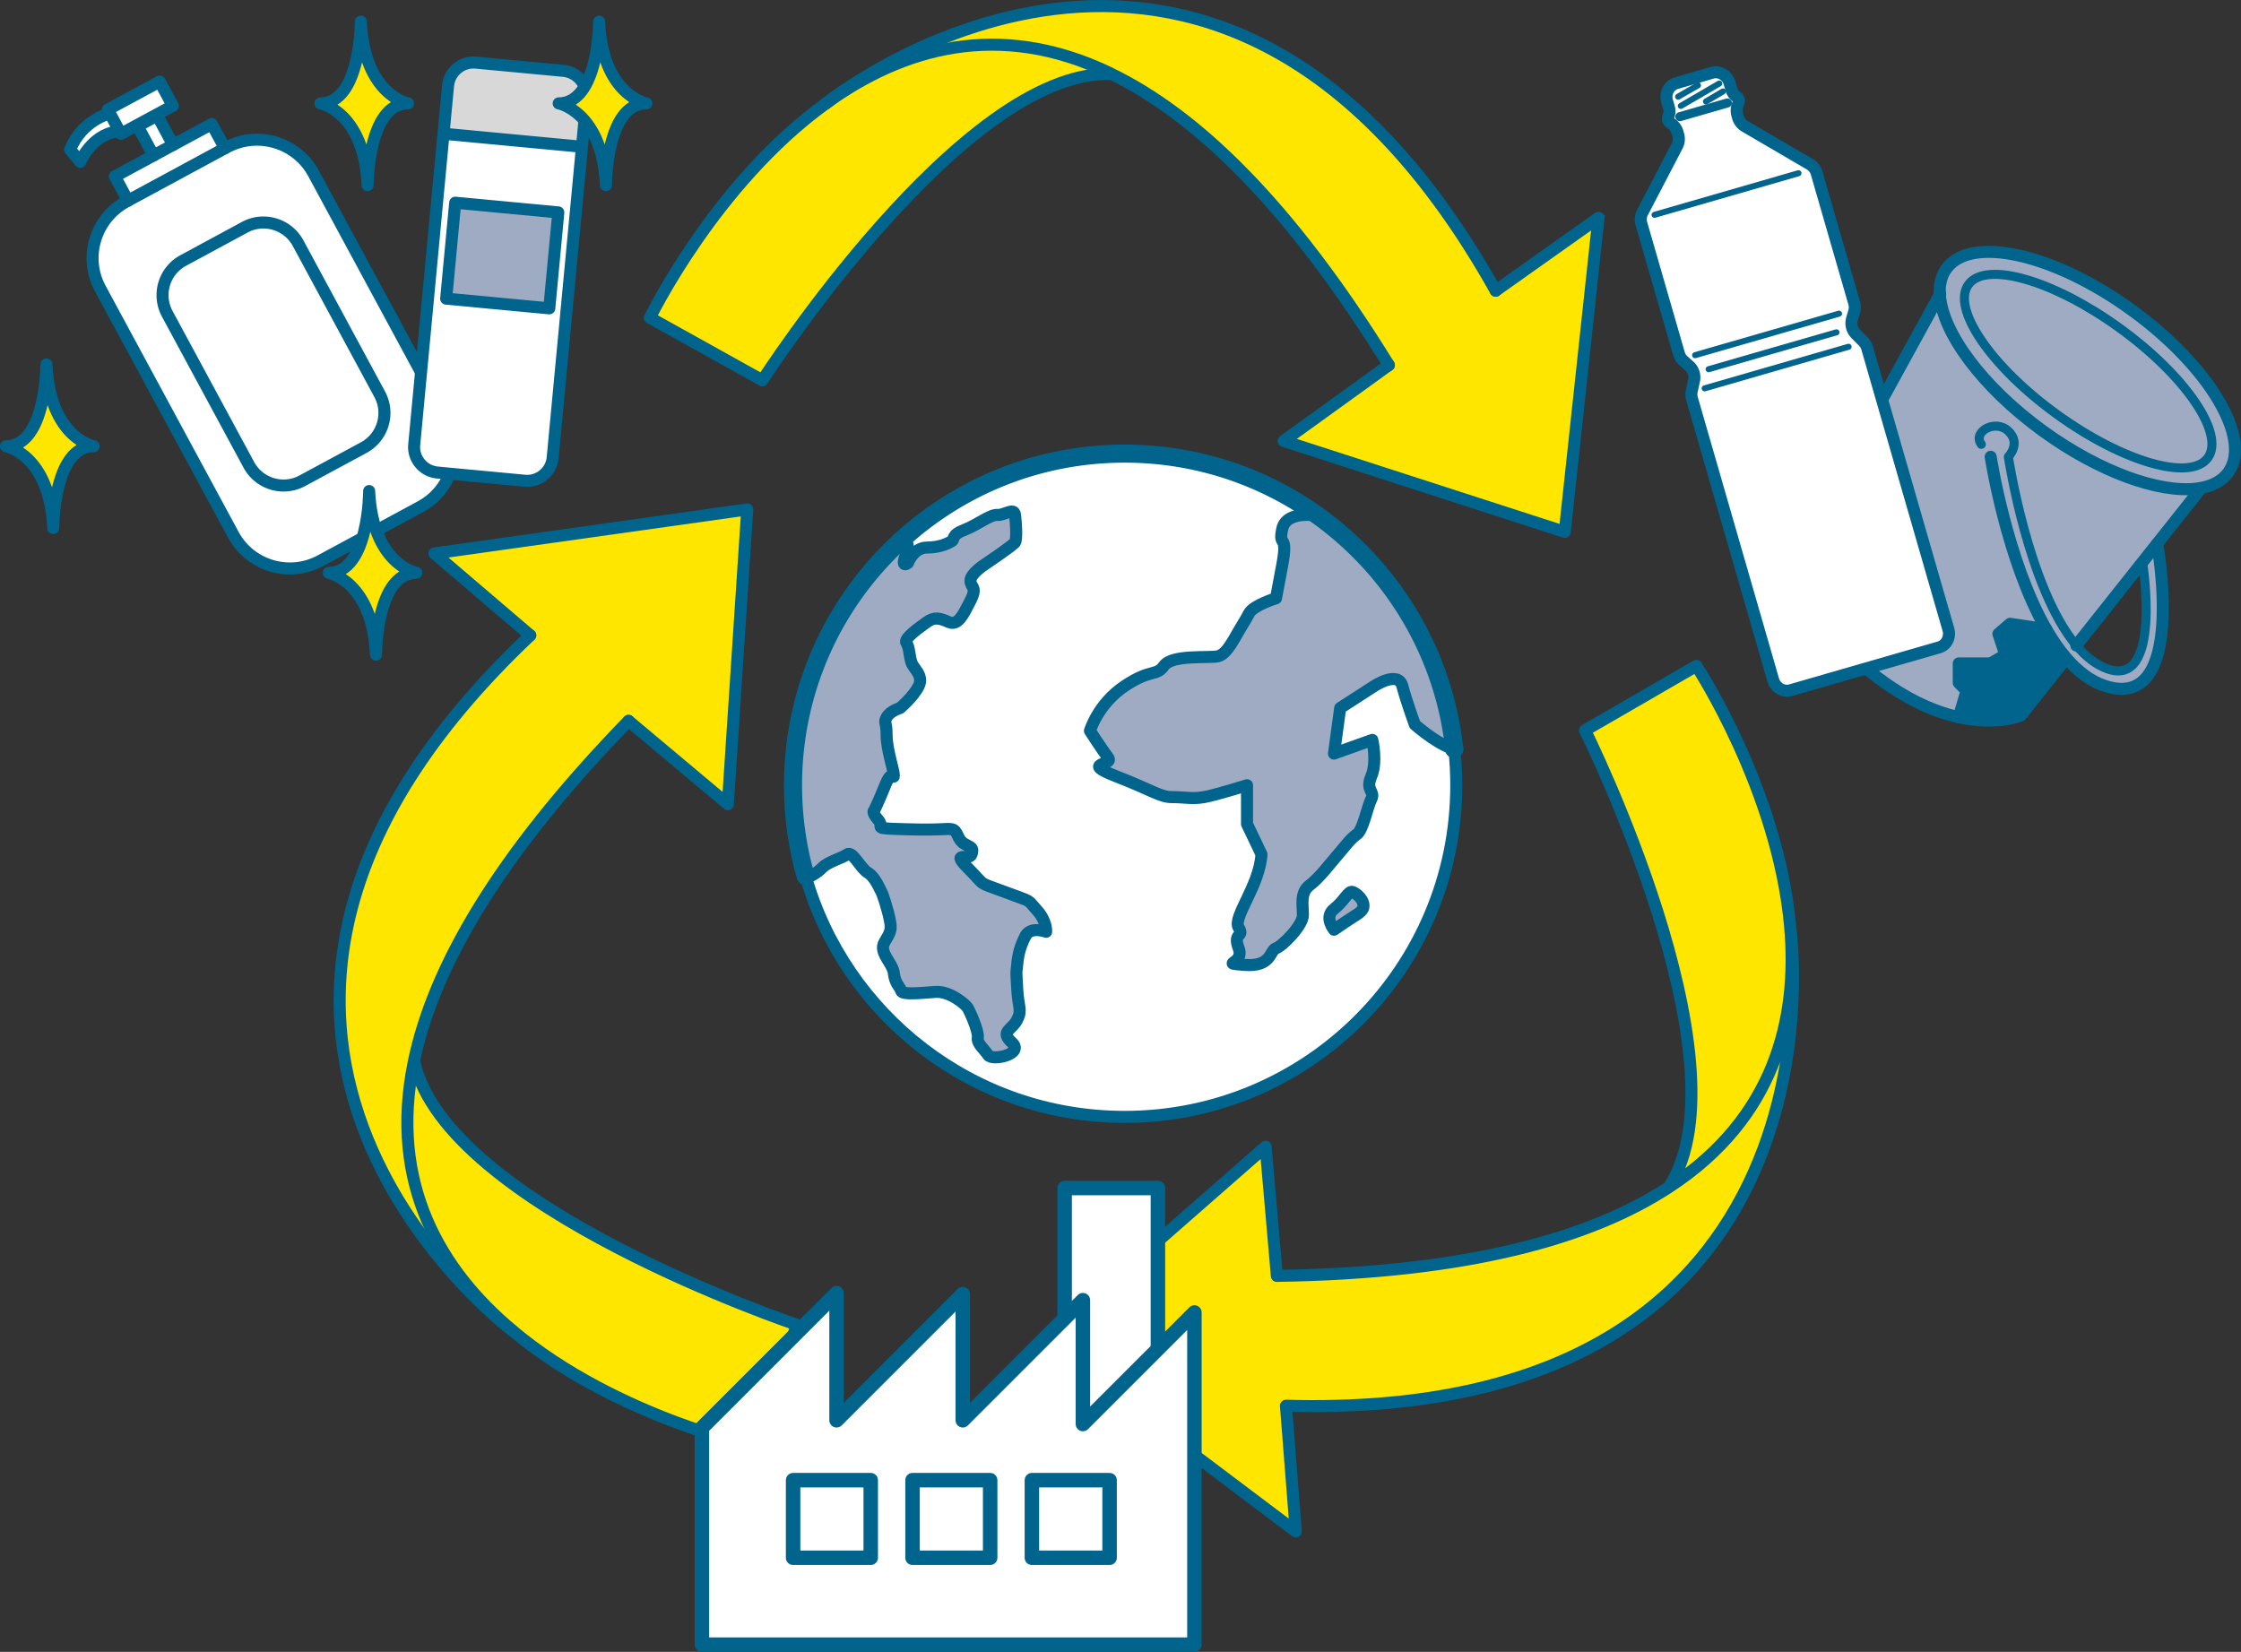 <svg xmlns="http://www.w3.org/2000/svg" viewBox="0 0 515.64 380.1"><rect x="0" y="0" width="515.64" height="380.1" fill="#333333" stroke="none"/><defs><style>.f,.g,.h,.i,.j{stroke:#00648c}.g,.h,.i,.j{stroke-linecap:round;stroke-linejoin:round;fill:none}.l{fill:#fff}.f,.m{fill:#ffe600}.n{fill:#9fabc2}.g{stroke-width:3.33px}.f{stroke-miterlimit:10;stroke-width:.98px}.h{stroke-width:2.08px}.i{stroke-width:2.77px}.j{stroke-width:4.16px}</style></defs><g id="b"><g id="c"><path class="f" d="M411.9 213.22c1.9 21.35-3.66 44.02-27.64 59.79l-.09-.11c18.33-28.83-19.46-104.85-19.46-104.85l25.62-14.83s18.81 28.61 21.57 60z"/><path class="f" d="M384.26 273.02c23.97-15.78 29.54-38.44 27.64-59.79h.02s16.38 113.92-116.03 110.25l2.26 28.91-58.07-43.75 51.13-44.77 2.59 29.73c43.8-.62 72.38-8.64 90.46-20.57zm-16.45-222.9l-7.77 72.27-64.67-20.92 24.2-17.46c-23-37.26-44.52-57.68-64.04-67.1v-.02c-25.75-12.43-47.95-5.71-65.3 6.76 5.09-3.99 91.11-68.85 153.92 43.24l23.67-16.77z"/><path class="f" d="M255.53 16.89v.02l-.08.13c-34.15-.94-80.04 70.47-80.04 70.47l-25.88-14.39s14.92-30.81 40.45-49.28l.03-.02c.06-.06.14-.11.22-.16 17.35-12.48 39.55-19.2 65.31-6.76zm-72.3 287.89l-7.6 28.59s-33.6-6.93-57.74-27.22c-16.43-13.78-28.49-33.7-22.69-61.8l.13.03c7.44 33.34 87.9 60.4 87.9 60.4z"/><path class="f" d="M171.94 117.22l-4.48 67.82-22.85-19.18c-30.52 31.38-45.05 57.26-49.42 78.49-5.8 28.09 6.26 48.02 22.69 61.8v.02c-2.04-1.54-91.02-69.97 4.12-159.98l-22.05-18.85 71.99-10.12zm18.29-93.57c-.08.05-.16.11-.22.16.03-.04.11-.09.22-.16z"/><path class="i" d="M190.01 23.82c.06-.06.14-.11.22-.16 17.35-12.48 39.55-19.2 65.31-6.76v.02c19.51 9.42 41.03 29.84 64.03 67.1"/><path class="i" d="M255.46 17.04c-34.15-.94-80.04 70.47-80.04 70.47l-25.88-14.39s14.92-30.81 40.45-49.28m129.58 60.17l-24.2 17.46 64.67 20.92 7.77-72.27-23.67 16.77"/><path class="i" d="M189.98 23.84l.03-.02s.11-.09.22-.16c5.09-3.99 91.11-68.85 153.92 43.24m40.02 206c18.33-28.83-19.46-104.85-19.46-104.85l25.62-14.83s18.81 28.61 21.57 60c1.9 21.35-3.66 44.02-27.64 59.79-18.08 11.93-46.66 19.95-90.46 20.57m0 .01l-2.59-29.73-51.13 44.78 58.07 43.74-2.26-28.91m116.03-110.24s16.38 113.92-116.03 110.24M95.34 244.39c7.44 33.34 87.9 60.4 87.9 60.4l-7.6 28.59s-33.6-6.93-57.74-27.22c-16.43-13.78-28.49-33.7-22.69-61.8 4.37-21.23 18.9-47.11 49.42-78.49"/><path class="i" d="M144.62 165.87l22.85 19.17 4.47-67.82-71.99 10.13 22.06 18.85"/><path class="i" d="M117.93 306.21s-.02 0-.04-.03c-2.04-1.54-91.01-69.97 4.12-159.98"/><path class="l" d="M334.63 172.36c.3 2.74.45 5.52.45 8.33 0 42.14-34.16 76.31-76.3 76.31-34.9 0-64.33-23.43-73.42-55.42l1.23-.03s1.19-.48 2.64-1.91c1.45-1.43 4.5-2.14 5.7-3.04 1.19-.9 3.1 3.28 4.77 4.24 1.67.96 2.86 4.05 3.1 4.41.24.34 1.43 3.93 1.9 6.32.48 2.38.24 2.86-1.19 5.24-1.43 2.39 1.91 4.77 2.15 7.16.24 2.38 1.43 3.1 1.67 4.04.24.96 4.53.48 7.87.25 3.33-.25 6.91 2.86 7.39 3.57.47.72 2.62 5.48 2.39 6.91-.25 1.43 1.43 2.62 2.38 4.05.96 1.43 8.34-.24 5.48-2.86-2.86-2.62 0-2.86 1.19-5.25 1.19-2.38.24-2.62 0-7.39s-.24-2.62 0-5.2.72-4.33 1.9-6.68c1.19-2.34 4.77-.99 4.77-.99s.24-2.39-2.15-5.01c-2.38-2.62-.71-1.67-7.39-4.17-6.68-2.52-4.05-1.06-8.34-5.36-4.29-4.29.24-1.67.72-3.28.47-1.61 0-1.48-1.68-2.44-1.67-.95-1.43-3.1-2.86-3.33-1.43-.24-1.9.24-10.5 0s-4.75-.24-6.42-2.14c-1.67-1.91-.95-2.15-.95-2.15s.95-1.9 2.54-5.84c1.59-3.93 1.99-1.08 1.99-2.27s-1.67-5.96-1.67-9.29-.72-2.62 0-4.05c.71-1.43 3.09-2.15 3.09-2.15s3.11-2.62 4.3-5.06c1.19-2.44-1.19-3.99-1.67-5.42-.48-1.43-.48-3.58-1.17-4.53-.7-.96 3.07-3.58 4.74-4.78s2.86-.95 5.01 0c2.14.94 3.33-1.66 5-4.93 1.68-3.28 0-2.91 0-4.59s3.34-3.76 3.34-3.76 6.43-4.33 6.91-5.05c.47-.71.24-4.53 0-6.33-.25-1.81-2.39.14-4.05.01s-4.53 2.27-7.63 3.46c-3.1 1.19-2.14 2.15-2.86 2.57-.71.42-2.62 1.48-5.72 1.48s-4.39 3.57-4.39 3.57-1.81 1.44-.4-2.14c1.35-3.45-1.21-2.9-1.41-2.86 13.59-12.54 31.75-20.18 51.69-20.18 16.61 0 31.97 5.3 44.5 14.31 0 0-7.29-1.44-8.25 3.04-.95 4.49 1.43.68 0 8.31l-1.43 7.62s-5.24 1.64-6.19 3.45c-.96 1.8-.97 1.66-2.39 4.11-1.43 2.45-2.86 5.31-4.76 5.79-1.9.47-10.49-.46-12.4 2.15-1.9 2.61-2.92.59-9.08 4.7-6.17 4.12-7.99 10.31-7.99 10.31s2.77 4.29 4.2 6.19c1.43 1.91-6.68.96 1.9 4.29 8.58 3.34 10.01 4.77 12.87 4.77s4.52.47 7.27 0c2.75-.48 9.9-2.74 9.9-2.74v8.93l3.33 6.97c-.47 7.33-6.69 14.48-5.25 16.87 1.43 2.39-1.44.91 0 4.75 1.43 3.83-4.76 3.35 1.43 3.83 6.2.48 5.72-3.38 7.15-3.83 1.43-.46 6.19-5.22 6.2-7.61 0-2.39-.69-5.21 1.56-6.9 2.25-1.68 4.63-4.91 6.55-7.11 1.9-2.19 2.86-3.62 4.29-4.58s2.38-6.2 3.33-8.11c.96-1.9-1.43-1.9 0-5.25 1.43-3.33.24-8.39.24-8.39l-8.82 3.15 1.43-10.49 7.85-5.06s5.49-3.63 6.45 0 2.88 8.88 2.88 8.88c5.92 5.03 8.83 5.58 9.05 5.61h.01zm-22.67 38.24c1.91-1.19 1.91-1.9 1.68-2.86-.25-.96-1.43-2.14-2.39-2.5-.96-.38-1.9 2.03-4.29 3.93-2.39 1.9 0 4.76 0 4.76s3.1-2.14 5-3.33z"/><path class="n" d="M334.61 172.36c-.23-.03-3.13-.58-9.05-5.61 0 0-1.92-5.25-2.88-8.88s-6.45 0-6.45 0l-7.85 5.06-1.43 10.49 8.82-3.15s1.19 5.05-.24 8.39c-1.43 3.34.96 3.34 0 5.25-.96 1.9-1.9 7.15-3.33 8.11s-2.39 2.39-4.29 4.58c-1.91 2.19-4.3 5.43-6.55 7.11-2.25 1.69-1.56 4.52-1.56 6.9-.01 2.39-4.77 7.15-6.2 7.61-1.43.45-.95 4.31-7.15 3.83-6.19-.47 0 0-1.43-3.83-1.44-3.84 1.43-2.37 0-4.75-1.44-2.39 4.77-9.54 5.25-16.87l-3.33-6.97v-8.93s-7.15 2.26-9.9 2.74c-2.75.47-4.41 0-7.27 0s-4.29-1.43-12.87-4.77c-8.58-3.33-.47-2.38-1.9-4.29-1.43-1.9-4.2-6.19-4.2-6.19s1.82-6.19 7.99-10.31c6.16-4.11 7.18-2.09 9.08-4.7 1.9-2.61 10.49-1.68 12.4-2.15 1.9-.48 3.33-3.34 4.76-5.79 1.42-2.45 1.43-2.31 2.39-4.11.96-1.81 6.19-3.45 6.19-3.45l1.43-7.62c1.43-7.63-.95-3.82 0-8.31.96-4.48 8.25-3.04 8.25-3.04 17.14 12.33 28.95 31.59 31.34 53.67zm-20.98 35.38c.24.96.24 1.67-1.68 2.86-1.9 1.19-5 3.33-5 3.33s-2.39-2.86 0-4.76 3.33-4.31 4.29-3.93c.96.37 2.14 1.55 2.39 2.5zm-75.08 1.66c2.39 2.62 2.15 5.01 2.15 5.01s-3.58-1.35-4.77.99c-1.18 2.34-1.67 4.1-1.9 6.68s-.24.44 0 5.2 1.19 5.01 0 7.39c-1.19 2.39-4.05 2.62-1.19 5.25 2.86 2.62-4.53 4.29-5.48 2.86-.95-1.43-2.62-2.62-2.38-4.05.24-1.43-1.91-6.19-2.39-6.91-.47-.71-4.05-3.82-7.39-3.57-3.34.24-7.63.71-7.87-.25-.24-.95-1.43-1.67-1.67-4.04-.24-2.39-3.58-4.77-2.15-7.16 1.43-2.38 1.68-2.86 1.19-5.24-.47-2.39-1.67-5.98-1.9-6.32-.24-.35-1.43-3.45-3.1-4.41-1.68-.96-3.58-5.14-4.77-4.24-1.19.9-4.25 1.61-5.7 3.04-1.45 1.43-2.64 1.91-2.64 1.91l-1.23.03a76.486 76.486 0 01-2.89-20.89c0-22.2 9.48-42.19 24.61-56.13h.01c.19-.04 2.76-.59 1.41 2.86-1.41 3.58.4 2.14.4 2.14s1.29-3.57 4.39-3.57 5.01-1.06 5.72-1.48c.72-.42-.24-1.38 2.86-2.57 3.11-1.19 5.97-3.59 7.63-3.46s3.81-1.82 4.05-.01c.24 1.81.47 5.62 0 6.33-.48.72-6.91 5.05-6.91 5.05s-3.34 2.1-3.34 3.76 1.68 1.31 0 4.59c-1.67 3.28-2.86 5.87-5 4.93-2.15-.95-3.34-1.2-5.01 0s-5.44 3.83-4.74 4.78c.69.95.69 3.1 1.17 4.53.47 1.43 2.86 2.98 1.67 5.42s-4.3 5.06-4.3 5.06-2.38.72-3.09 2.15c-.72 1.43 0 .71 0 4.05s1.67 8.1 1.67 9.29-.4-1.67-1.99 2.27c-1.59 3.93-2.54 5.84-2.54 5.84s-.72.24.95 2.15c1.67 1.9-2.18 1.9 6.42 2.14 8.6.24 9.07-.24 10.5 0 1.43.24 1.19 2.39 2.86 3.33 1.68.96 2.15.83 1.68 2.44-.48 1.61-5.01-1.01-.72 3.28 4.29 4.3 1.67 2.85 8.34 5.36 6.68 2.5 5.01 1.55 7.39 4.17z"/><path class="j" d="M207.09 124.56c13.59-12.54 31.75-20.18 51.69-20.18 16.61 0 31.97 5.3 44.5 14.31 17.14 12.33 28.95 31.59 31.34 53.67m-149.26 29.22a76.486 76.486 0 01-2.89-20.89c0-22.2 9.48-42.19 24.61-56.13"/><path class="i" d="M334.63 172.36c.3 2.74.45 5.52.45 8.33 0 42.14-34.16 76.31-76.3 76.31-34.9 0-64.33-23.43-73.42-55.42"/><path class="j" d="M334.61 172.36h.01"/><path class="i" d="M303.28 118.69s-7.29-1.44-8.25 3.04c-.95 4.49 1.43.68 0 8.31l-1.43 7.62s-5.24 1.64-6.19 3.45c-.96 1.8-.97 1.66-2.39 4.11-1.43 2.45-2.86 5.31-4.76 5.79-1.9.47-10.49-.46-12.4 2.15-1.9 2.61-2.92.59-9.08 4.7-6.17 4.12-7.99 10.31-7.99 10.31s2.77 4.29 4.2 6.19c1.43 1.91-6.68.96 1.9 4.29 8.58 3.34 10.01 4.77 12.87 4.77s4.52.47 7.27 0c2.75-.48 9.9-2.74 9.9-2.74v8.93l3.33 6.97c-.47 7.33-6.69 14.48-5.25 16.87 1.43 2.39-1.44.91 0 4.75 1.43 3.83-4.76 3.35 1.43 3.83 6.2.48 5.72-3.38 7.15-3.83 1.43-.46 6.19-5.22 6.2-7.61 0-2.39-.69-5.21 1.56-6.9 2.25-1.68 4.63-4.91 6.55-7.11 1.9-2.19 2.86-3.62 4.29-4.58s2.38-6.2 3.33-8.11c.96-1.9-1.43-1.9 0-5.25 1.43-3.33.24-8.39.24-8.39l-8.82 3.15 1.43-10.49 7.85-5.06s5.49-3.63 6.45 0 2.88 8.88 2.88 8.88c5.92 5.03 8.83 5.58 9.05 5.61m-127.51-47.78c.19-.04 2.76-.59 1.41 2.86-1.41 3.58.4 2.14.4 2.14s1.29-3.57 4.39-3.57 5.01-1.06 5.72-1.48c.72-.42-.24-1.38 2.86-2.57 3.11-1.19 5.97-3.59 7.63-3.46s3.81-1.82 4.05-.01c.24 1.81.47 5.62 0 6.33-.48.72-6.91 5.05-6.91 5.05s-3.34 2.1-3.34 3.76 1.68 1.31 0 4.59c-1.67 3.28-2.86 5.87-5 4.93-2.15-.95-3.34-1.2-5.01 0s-5.44 3.83-4.74 4.78c.69.95.69 3.1 1.17 4.53.47 1.43 2.86 2.98 1.67 5.42s-4.3 5.06-4.3 5.06-2.38.72-3.09 2.15c-.72 1.43 0 .71 0 4.05s1.67 8.1 1.67 9.29-.4-1.67-1.99 2.27c-1.59 3.93-2.54 5.84-2.54 5.84s-.72.24.95 2.15c1.67 1.9-2.18 1.9 6.42 2.14 8.6.24 9.07-.24 10.5 0 1.43.24 1.19 2.39 2.86 3.33 1.68.96 2.15.83 1.68 2.44-.48 1.61-5.01-1.01-.72 3.28 4.29 4.3 1.67 2.85 8.34 5.36 6.68 2.5 5.01 1.55 7.39 4.17 2.39 2.62 2.15 5.01 2.15 5.01s-3.58-1.35-4.77.99c-1.18 2.34-1.67 4.1-1.9 6.68s-.24.44 0 5.2 1.19 5.01 0 7.39c-1.19 2.39-4.05 2.62-1.19 5.25 2.86 2.62-4.53 4.29-5.48 2.86-.95-1.43-2.62-2.62-2.38-4.05.24-1.43-1.91-6.19-2.39-6.91-.47-.71-4.05-3.82-7.39-3.57-3.34.24-7.63.71-7.87-.25-.24-.95-1.43-1.67-1.67-4.04-.24-2.39-3.58-4.77-2.15-7.16 1.43-2.38 1.68-2.86 1.19-5.24-.47-2.39-1.67-5.98-1.9-6.32-.24-.35-1.43-3.45-3.1-4.41-1.68-.96-3.58-5.14-4.77-4.24-1.19.9-4.25 1.61-5.7 3.04-1.45 1.43-2.64 1.91-2.64 1.91"/><path class="j" d="M207.08 124.56h.01"/><path class="i" d="M306.95 213.93s-2.39-2.86 0-4.76 3.33-4.31 4.29-3.93c.96.37 2.14 1.55 2.39 2.5.24.96.24 1.67-1.68 2.86-1.9 1.19-5 3.33-5 3.33z"/><path class="n" d="M446.34 67.76c-.14-2.3.34-4.32 1.52-5.95 5.59-7.73 24.64-3.48 42.54 9.47 17.91 12.94 27.9 29.72 22.31 37.43-1.54 2.12-4.09 3.34-7.35 3.73-8.62 1.01-22.2-3.81-35.19-13.19-14.14-10.23-23.34-22.85-23.82-31.5zm61.68 37.57c3.98-5.49-5.14-18.87-20.35-29.87-15.21-11.01-30.76-15.47-34.74-9.99-3.97 5.49 5.14 18.87 20.35 29.87 15.21 11.01 30.77 15.47 34.74 9.99z"/><path class="n" d="M487.66 75.47c15.21 11 24.33 24.37 20.35 29.87-3.97 5.48-19.52 1.02-34.74-9.99-15.21-11-24.32-24.37-20.35-29.87 3.98-5.48 19.52-1.02 34.74 9.99z"/><path class="n" d="M477.74 148.52c2.13 2.53 4.48 4.43 7.11 5.38 12.79 4.61 8.15-24.48 8.15-24.48l-.05-.04-15.2 19.15zm-6.91-3.72l-8.32-1.27-2.69 2.32 1.61 4.83-3.4 1.97h-7.33v4.46l1.8 1.84-1.8 6.08c-5.83-1.28-13.16-4.43-21.45-11.34l3.81-61.71 13.28-24.22c.48 8.65 9.69 21.27 23.82 31.5 12.99 9.39 26.57 14.2 35.19 13.19l.63.51-9.63 12.14s7.08 38.99-12.04 32.74c-3.29-1.08-6.21-3.34-8.83-6.35-1.69-1.95-3.24-4.21-4.66-6.68z"/><path d="M475.48 151.47l-.25.24L465 164.62s-5.4 2.39-14.3.42l1.8-6.1-1.8-1.84v-4.46h7.33l3.4-1.97-1.61-4.83 2.69-2.32 8.32 1.27c1.42 2.46 2.97 4.73 4.66 6.68z" fill="#00648c"/><path class="i" d="M450.7 165.03c-5.83-1.28-13.16-4.43-21.45-11.34l3.81-61.71 13.28-24.22.08-.14m28.82 84.09l-10.23 12.91s-5.4 2.39-14.3.42m55.41-52.26l-.14.17-9.63 12.14-3.41 4.28-15.2 19.15"/><path class="i" d="M446.34 67.76c-.14-2.3.34-4.32 1.52-5.95 5.59-7.73 24.64-3.48 42.54 9.47 17.91 12.94 27.9 29.72 22.31 37.43-1.54 2.12-4.09 3.34-7.35 3.73-8.62 1.01-22.2-3.81-35.19-13.19-14.14-10.23-23.34-22.85-23.82-31.5z"/><path class="h" d="M508.02 105.33c-3.97 5.48-19.52 1.02-34.74-9.99-15.21-11-24.32-24.37-20.35-29.87 3.98-5.48 19.52-1.02 34.74 9.99 15.21 11 24.33 24.37 20.35 29.87z"/><path class="i" d="M458.04 105.1s3.68 23.87 12.79 39.7c1.42 2.46 2.97 4.73 4.66 6.68 2.61 3.01 5.54 5.28 8.83 6.35 19.13 6.26 12.04-32.74 12.04-32.74"/><path class="h" d="M477.74 148.52c-11.09-13.19-15.63-43.42-15.63-43.42s3.01-3.04 0-5.9c-3-2.86-8.36.18-6.22 3.04M493 129.41s4.64 29.09-8.15 24.48c-2.62-.95-4.98-2.85-7.11-5.38"/><path class="i" d="M470.83 144.8l-8.32-1.27-2.69 2.32 1.61 4.83-3.39 1.97h-7.34v4.46l1.8 1.84-1.8 6.08v.01"/><path class="l" d="M429.63 80.08l18.69 64.75c.52 1.79-.45 3.64-2.15 4.14l-17.05 4.92h-.03l-17.05 4.93c-1.71.49-3.51-.56-4.03-2.35l-18.69-64.75a3.58 3.58 0 01-.06-1.72l.53-2.42c.27-1.23-.15-2.54-1.1-3.37l-1.33-1.18c-.49-.43-.85-1.01-1.04-1.65l-8.64-29.92c-.25-.86-.16-1.78.24-2.55l8-15.36c.41-.77.49-1.69.24-2.55l-.18-.62c-.24-.84-.81-1.52-1.51-2-.47-.32-.87-.8-.59-1.49.26-.66.36-1.38.16-2.07l-.45-1.55c-.52-1.79.45-3.64 2.15-4.14l4.07-1.18h.03l4.07-1.18c1.71-.49 3.51.56 4.03 2.35l.45 1.55c.2.69.67 1.26 1.24 1.67.6.43.52 1.06.29 1.58-.34.78-.45 1.66-.21 2.5l.18.62c.25.86.81 1.59 1.57 2.03l14.95 8.74c.75.44 1.32 1.17 1.57 2.03l8.64 29.92c.18.64.18 1.32 0 1.95l-.5 1.7c-.35 1.21-.02 2.54.87 3.44l1.74 1.76c.41.41.71.93.87 1.49z"/><path class="i" d="M429.08 153.9l-17.05 4.92c-1.71.49-3.51-.56-4.03-2.35l-18.69-64.75a3.58 3.58 0 01-.06-1.72l.53-2.42c.27-1.23-.15-2.54-1.1-3.37l-1.33-1.18c-.49-.43-.85-1.01-1.04-1.65l-8.64-29.92c-.25-.86-.16-1.78.24-2.55l8-15.36c.41-.77.49-1.69.24-2.55l-.18-.62c-.24-.84-.81-1.52-1.51-2-.47-.32-.87-.8-.59-1.49.26-.66.36-1.38.16-2.07l-.45-1.55c-.52-1.79.45-3.64 2.15-4.14l4.07-1.18m39.31 135.94l17.05-4.92c1.71-.49 2.67-2.34 2.15-4.14l-18.69-64.75c-.16-.56-.46-1.07-.87-1.49l-1.74-1.76c-.89-.9-1.22-2.23-.87-3.44l.5-1.7c.19-.63.19-1.31 0-1.95L418 39.82c-.25-.86-.82-1.59-1.57-2.03l-14.95-8.74a3.487 3.487 0 01-1.57-2.03l-.18-.62c-.24-.84-.13-1.72.21-2.5.23-.52.31-1.14-.29-1.58-.58-.41-1.04-.98-1.24-1.67l-.45-1.55c-.52-1.79-2.32-2.84-4.03-2.35l-4.07 1.18"/><path class="h" d="M386.52 26.85l10.95-3.16"/><path d="M386.13 22.25l4.56-2.62m-3.94 4.74l8.84-5.15m-3.06 4.13l3.93-2.31M380.7 49.43l33.12-9.57m-23.79 41.87l33.12-9.56m-30.92 17.19l33.12-9.57m-32.21 5.17l29.42-8.49" stroke-linecap="round" stroke-linejoin="round" fill="none" stroke="#00648c" stroke-width="1.39"/><path class="l" d="M72.15 39.89l30.61 56.64c3.88 7.18 1.2 16.15-5.97 20.03l-23.07 12.46c-7.18 3.88-16.15 1.2-20.03-5.97L23.08 66.4c-3.88-7.18-1.2-16.14 5.98-20.02l.38-.2 22.31-12.06.38-.2c7.18-3.88 16.15-1.2 20.03 5.98zm15.2 50.82L68.58 55.96c-2.38-4.4-7.88-6.04-12.28-3.67l-14.15 7.65c-4.41 2.38-6.04 7.87-3.67 12.28l18.77 34.74a9.078 9.078 0 0012.29 3.67l14.15-7.64c4.4-2.39 6.04-7.88 3.66-12.28z"/><path class="l" d="M57.26 106.97L38.49 72.23a9.055 9.055 0 013.67-12.28l14.15-7.65c4.4-2.38 9.9-.73 12.28 3.67l18.77 34.75c2.39 4.4.74 9.89-3.66 12.28l-14.15 7.64c-4.41 2.38-9.9.74-12.29-3.67zm-8.54-78.43l3.02 5.58-22.3 12.06-3.01-5.59 8.89-4.81 4.51-2.44 8.89-4.8z"/><path class="l" transform="rotate(-28.39 35.752 31.19)" d="M33.18 27.34h5.13v7.69h-5.13z"/><path class="l" d="M36.74 18.77l3.02 5.58-11.93 6.44-.44-.81-2.13-3.94-.45-.83 11.93-6.44z"/><path class="l" d="M25.26 26.04l2.13 3.93-.45.25c-6.04.92-8.47 7.01-8.47 7.01l-2.33-2.81c2.67-6.72 9.02-8.32 9.02-8.32l.11-.06z"/><path class="i" d="M51.74 34.12l.38-.2c7.18-3.88 16.15-1.2 20.03 5.98l30.61 56.64c3.88 7.18 1.2 16.15-5.97 20.03l-23.07 12.46c-7.18 3.88-16.15 1.2-20.03-5.97L23.08 66.41c-3.88-7.18-1.2-16.14 5.98-20.02l.38-.2"/><path class="i" d="M83.7 102.99l-14.15 7.64c-4.41 2.38-9.9.74-12.29-3.67L38.49 72.22a9.055 9.055 0 013.67-12.28l14.15-7.65c4.4-2.38 9.9-.73 12.28 3.67l18.77 34.75c2.39 4.4.74 9.89-3.66 12.28zM29.44 46.18l-3.01-5.59 8.89-4.81 4.51-2.44 8.89-4.8 3.02 5.58-22.3 12.06zm-4.18-20.14l-.45-.83 11.93-6.44 3.02 5.58-11.93 6.44-.44-.81-2.13-3.94z"/><path class="i" d="M39.83 33.34l-3.65-6.76-4.52 2.44 3.66 6.76m-10.16-9.67s-6.35 1.6-9.02 8.32l2.33 2.81s2.43-6.08 8.47-7.01"/><path d="M109.51 14.41l20.11 1.89c3.24.31 5.63 3.19 5.32 6.43l-1.04 11.04-31.86-3 1.04-11.04c.31-3.24 3.19-5.63 6.43-5.32z" fill="#d8d8d8"/><path class="l" d="M133.91 33.77l-6.74 71.54a5.899 5.899 0 01-6.43 5.31l-20.11-1.89c-3.24-.31-5.63-3.18-5.32-6.42l6.74-71.54 31.86 3z"/><path class="i" d="M133.91 33.77l-6.74 71.54a5.899 5.899 0 01-6.43 5.31l-20.11-1.89c-3.24-.31-5.63-3.18-5.32-6.42l6.74-71.54 1.04-11.04c.31-3.24 3.19-5.63 6.43-5.32l20.11 1.89c3.24.31 5.63 3.19 5.32 6.43l-1.04 11.04zm-31.87-3l31.87 3"/><path class="n" transform="rotate(-84.62 115.57 58.792)" d="M104.48 46.87h22.17V70.7h-22.17z"/><path class="i" transform="rotate(-84.62 115.57 58.792)" d="M104.48 46.87h22.17V70.7h-22.17z"/><path class="m" d="M83.03 4.97c.77 16.92 10.85 18.82 10.85 18.82-9.29 0-9.29 18.82-9.29 18.82-.78-16.92-10.86-18.82-10.86-18.82 9.3 0 9.3-18.82 9.3-18.82z"/><path class="i" d="M93.88 23.79s-10.07-1.9-10.85-18.82c0 0 0 18.82-9.3 18.82m0 0s10.07 1.9 10.86 18.82c0 0 0-18.82 9.29-18.82"/><path class="m" d="M10.69 83.86c.77 16.92 10.85 18.82 10.85 18.82-9.29 0-9.29 18.82-9.29 18.82-.78-16.92-10.86-18.82-10.86-18.82 9.3 0 9.3-18.82 9.3-18.82z"/><path class="i" d="M21.53 102.68s-10.07-1.9-10.85-18.82c0 0 0 18.82-9.3 18.82m.01 0s10.07 1.9 10.86 18.82c0 0 0-18.82 9.29-18.82"/><path class="m" d="M137.86 4.97c.77 16.92 10.85 18.82 10.85 18.82-9.29 0-9.29 18.82-9.29 18.82-.78-16.92-10.86-18.82-10.86-18.82 9.3 0 9.3-18.82 9.3-18.82z"/><path class="i" d="M148.7 23.79s-10.07-1.9-10.85-18.82c0 0 0 18.82-9.3 18.82m.01 0s10.07 1.9 10.86 18.82c0 0 0-18.82 9.29-18.82"/><path class="m" d="M84.95 112.98c.77 16.92 10.85 18.82 10.85 18.82-9.29 0-9.29 18.82-9.29 18.82-.78-16.92-10.86-18.82-10.86-18.82 9.3 0 9.3-18.82 9.3-18.82z"/><path class="i" d="M95.79 131.81s-10.07-1.9-10.85-18.82c0 0 0 18.82-9.3 18.82m.01 0s10.07 1.9 10.86 18.82c0 0 0-18.82 9.29-18.82"/><path class="l" d="M266.43 273.37v37.05l-21.46 24.99v-62.04h21.46z"/><path class="g" d="M266.43 310.42v-37.05h-21.46v62.04"/><path stroke-width="3.33" fill="#fff" stroke-linecap="round" stroke-linejoin="round" stroke="#00648c" d="M161.51 378.44v-49.9l30.98-30.98v29.25l29.04-29.04v29.04l27.64-27.64v28.5l25.66-25.66v76.43H161.51z"/><path class="l" d="M237.43 340.59h17.88v17.86h-17.88zm-27.46 0h17.86v17.86h-17.86zm-27.48 0h17.86v17.86h-17.86z"/><path class="g" d="M182.49 340.59h17.86v17.86h-17.86zm27.48 0h17.86v17.86h-17.86zm27.46 0h17.88v17.86h-17.88z"/></g></g></svg>